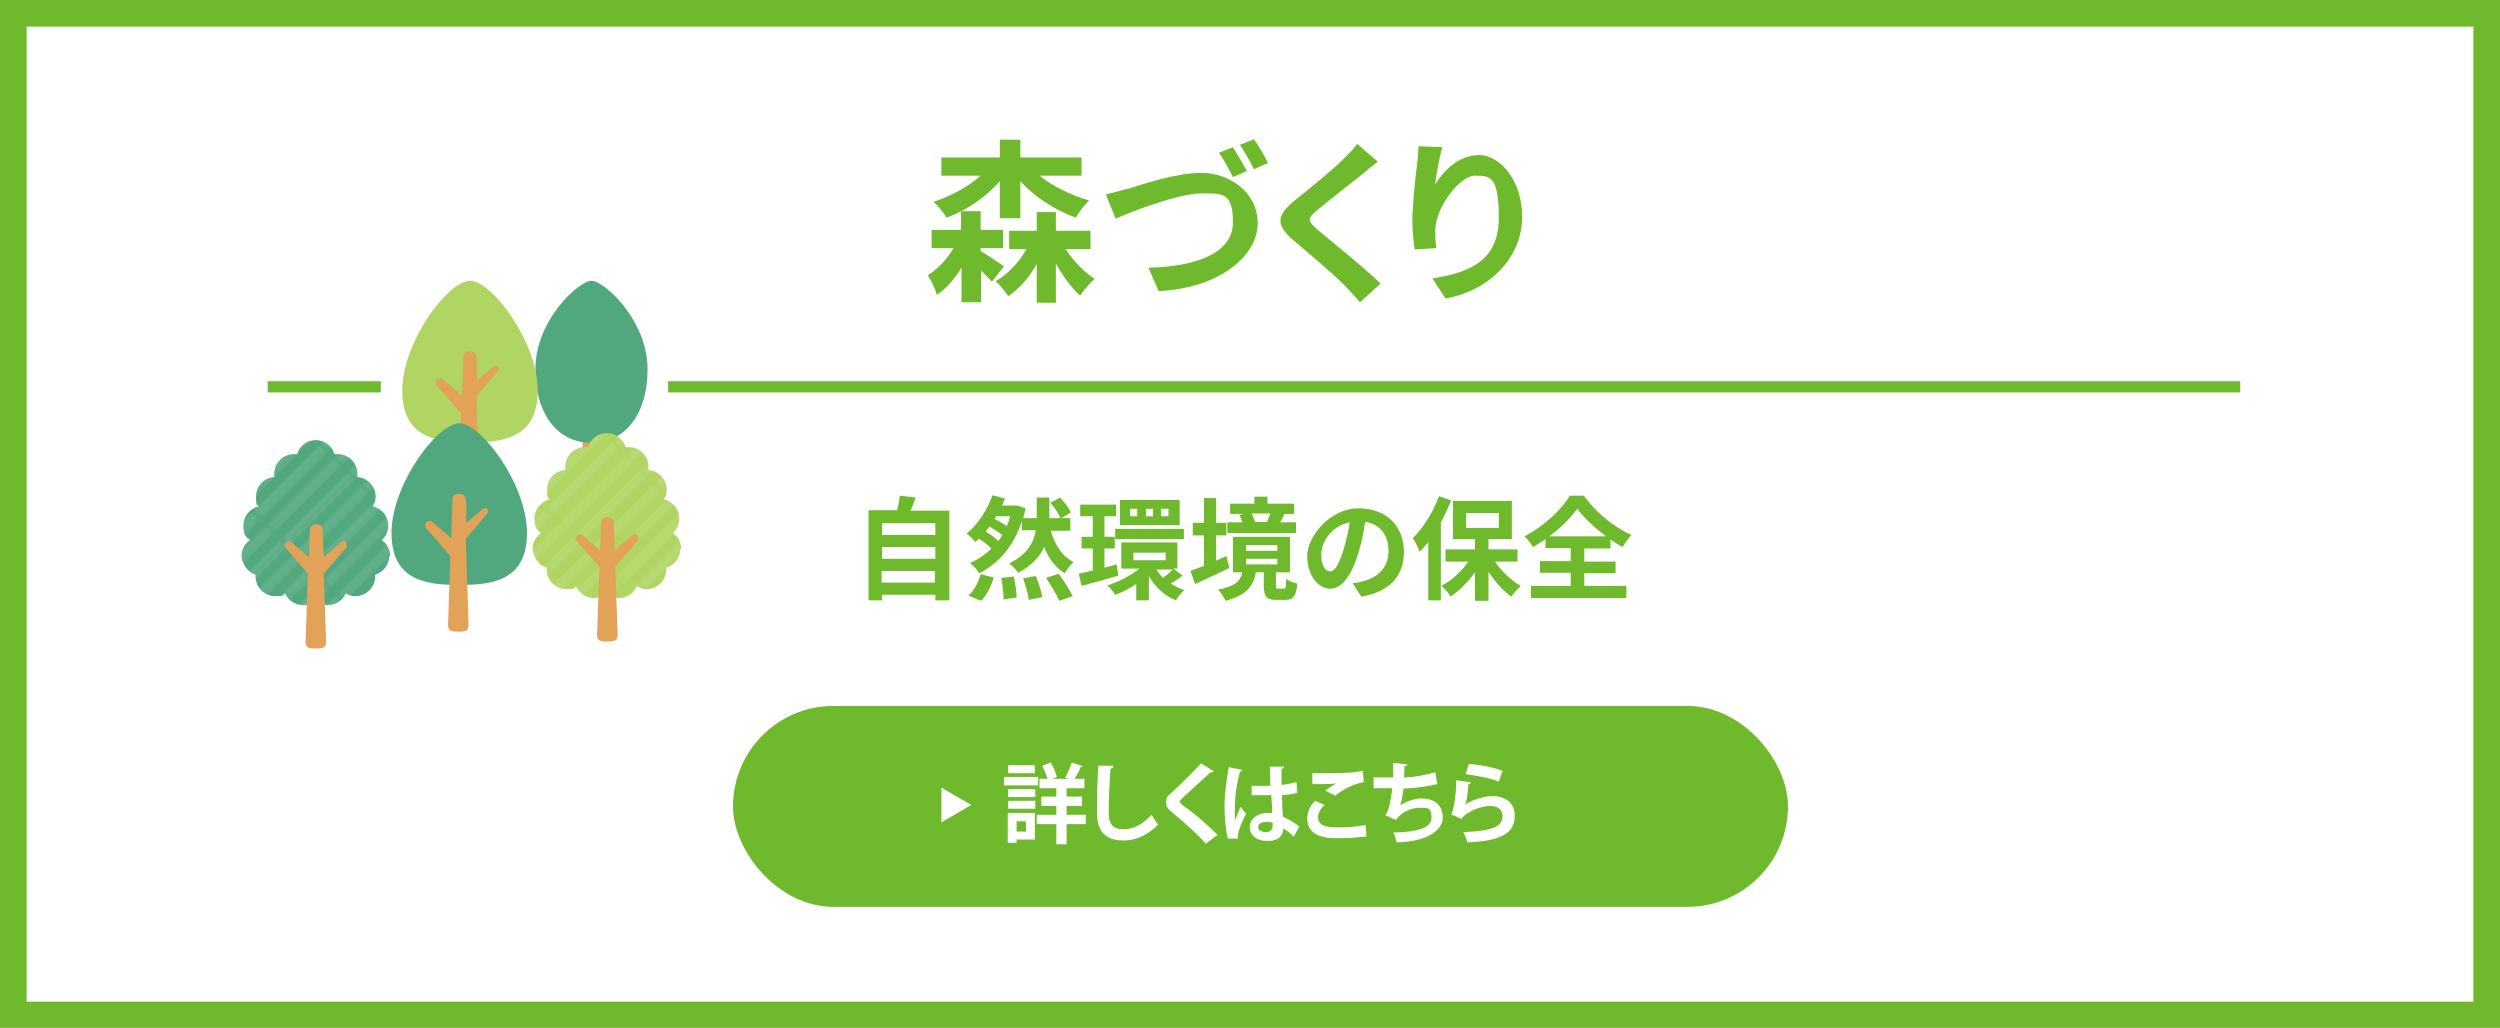 <?xml version="1.0" encoding="UTF-8"?>
<svg xmlns="http://www.w3.org/2000/svg" version="1.1" xmlns:xlink="http://www.w3.org/1999/xlink" viewBox="0 0 535.1 220">
  <defs>
    <style>
      .cls-1 {
        fill: url(#_新規パターンスウォッチ_3);
      }

      .cls-1, .cls-2 {
        isolation: isolate;
        opacity: .1;
      }

      .cls-3 {
        fill: #fff;
      }

      .cls-4 {
        fill: #52a87e;
      }

      .cls-5 {
        fill: #6fba2c;
      }

      .cls-6 {
        fill: none;
      }

      .cls-7 {
        fill: #b0d562;
      }

      .cls-8 {
        fill: #e2a258;
      }

      .cls-2 {
        fill: url(#_新規パターンスウォッチ_3-2);
      }
    </style>
    <pattern id="_新規パターンスウォッチ_3" data-name=" 新規パターンスウォッチ 3" x="0" y="0" width="5.7" height="28.4" patternTransform="translate(-17599.7 9441.9) rotate(45) scale(.7)" patternUnits="userSpaceOnUse" viewBox="0 0 5.7 28.4">
      <g>
        <rect class="cls-6" width="5.7" height="28.4"/>
        <rect class="cls-6" width="5.7" height="28.4"/>
        <rect class="cls-6" width="5.7" height="28.4"/>
        <rect class="cls-3" width="2.8" height="28.4"/>
        <rect class="cls-6" x="2.8" width="2.8" height="28.4"/>
      </g>
    </pattern>
    <pattern id="_新規パターンスウォッチ_3-2" data-name=" 新規パターンスウォッチ 3-2" x="0" y="0" width="5.7" height="28.4" patternTransform="translate(-17587.1 9420) rotate(45) scale(.7)" patternUnits="userSpaceOnUse" viewBox="0 0 5.7 28.4">
      <g>
        <rect class="cls-6" width="5.7" height="28.4"/>
        <rect class="cls-6" width="5.7" height="28.4"/>
        <rect class="cls-6" width="5.7" height="28.4"/>
        <rect class="cls-3" width="2.8" height="28.4"/>
        <rect class="cls-6" x="2.8" width="2.8" height="28.4"/>
      </g>
    </pattern>
  </defs>
  <!-- Generator: Adobe Illustrator 28.7.1, SVG Export Plug-In . SVG Version: 1.2.0 Build 142)  -->
  <g>
    <g id="_レイヤー_2">
      <path class="cls-5" d="M210,53.8c1.5.9,4.2,2.7,4.9,3.2l-2.6,3.3c-.5-.6-1.4-1.5-2.3-2.4v6.8h-4.2v-7.4c-1.5,2.4-3.2,4.5-5.3,5.8-.3-1.3-1.2-3-1.9-4.2,2.1-1.3,4.1-3.4,5.5-5.8h-4.7v-3.9h6.3v-4h4.2v4h4.8v3.9h-4.8v.6h0ZM214,38.8c-3,3.4-7.1,6.2-11.4,7.8-.6-1.1-1.9-2.6-2.8-3.4,3.7-1.2,7.4-3.2,10.1-5.6h-8.4v-3.9h12.5v-3.8h4.4v3.8h13.1v3.9h-9c2.9,2.3,6.7,4.2,10.6,5.3-.9.9-2.2,2.5-2.8,3.7-4.4-1.6-8.7-4.3-11.9-7.8v7.9h-4.4v-7.8h0ZM228,53.2c1.7,2.6,4,5,6.3,6.5-1,.9-2.4,2.4-3.1,3.6-1.9-1.7-3.7-4.2-5.2-6.9v8.4h-4.1v-8.3c-1.6,2.9-3.7,5.3-6.1,6.9-.6-.9-1.8-2.5-2.7-3.2,2.6-1.5,5-4,6.6-6.9h-3.7v-3.9h5.9v-4h4.1v4h7.4v3.9h-5.4,0Z"/>
      <path class="cls-5" d="M241.2,40.5c2.8-.9,10.4-3.5,16-3.5s12,3.9,12,10.8-8.1,13.9-21.2,14.5l-2.2-5c10.1-.2,18.1-3.1,18.1-9.7s-2.4-6.2-6.9-6.2-14.4,3.7-18.2,5.4l-2.1-5.2c1.4-.3,3.2-.8,4.6-1.2h0ZM266.9,36.6l-3,1.3c-.8-1.5-1.9-3.8-3-5.2l3-1.2c.9,1.4,2.2,3.7,3,5.1ZM271.4,34.9l-3,1.3c-.8-1.6-2-3.7-3-5.2l3-1.2c1,1.4,2.4,3.8,3,5.1h0Z"/>
      <path class="cls-5" d="M291.7,37.2c-2.4,1.9-7.4,5.8-9.9,7.9-2,1.7-1.9,2.1,0,3.9,2.8,2.4,9.9,8,13.7,11.7l-4.4,4c-1-1.2-2.1-2.3-3.2-3.5-2.3-2.4-7.8-7-11.2-9.9-3.7-3.2-3.4-5.2.3-8.3,3-2.4,8.1-6.5,10.6-9,1.1-1.1,2.3-2.3,2.9-3.2l4.4,3.8c-1.2.9-2.4,1.9-3.2,2.6h0Z"/>
      <path class="cls-5" d="M307.3,39.3c1.8-2.9,5-6.1,9.3-6.1s9.2,5.1,9.2,13.3-6.5,15.6-16.4,17.4l-2.8-4.3c8.3-1.3,14.2-4,14.2-13s-1.9-9-5.1-9-8.3,6.6-8.5,11.5c0,1,0,2.2.2,4l-4.6.3c-.2-1.5-.5-3.7-.5-6.2s.5-8.1,1-12c.2-1.4.3-2.9.3-3.9l5.1.2c-.5,1.8-1.3,5.7-1.5,7.8h0Z"/>
      <rect class="cls-5" x="143" y="81.6" width="336.5" height="2.4"/>
      <rect class="cls-5" x="57.3" y="81.6" width="24.2" height="2.4"/>
      <path class="cls-5" d="M203.2,109.3v19.2h-3v-1.2h-11.4v1.2h-2.9v-19.3h6.1c.3-1,.5-2.2.6-3.1l3.4.4c-.4,1-.7,1.9-1.1,2.8h8.2ZM188.8,112v2.5h11.4v-2.5h-11.4ZM188.8,117.1v2.5h11.4v-2.5h-11.4ZM200.1,124.7v-2.5h-11.4v2.5h11.4Z"/>
      <path class="cls-5" d="M224.9,113.6c.9,3,2.4,5.5,4.9,6.7-.6.5-1.5,1.7-1.9,2.4-2-1.2-3.4-3.1-4.4-5.6-.9,2-2.6,3.9-5.5,5.5-.5-.6-1.3-1.5-2-2,4-2,5.3-4.6,5.7-7.1h-3v-1.9c-1.8,5.5-5.1,9.1-9.1,11.1-.4-.7-1.4-1.8-2-2.2,1.7-.7,3.3-1.8,4.6-3.1-.7-.7-1.7-1.5-2.7-2.1-.2.2-.5.5-.7.7-.5-.5-1.3-1.4-1.9-1.8,2.5-2,4.6-5.4,5.5-8.2l2.7.7c-.2.5-.4,1-.6,1.5h3.2c0,0,1.8.6,1.8.6-.1.7-.3,1.4-.5,2.1h2.9v-4.4h2.7v4.4h4.5v2.7h-4.1ZM207.3,127.5c1.1-1,2.1-2.8,2.6-4.6l2.8.7c-.5,1.8-1.5,3.8-2.7,5l-2.7-1.1ZM214.5,114.5c-.7-.6-1.8-1.2-2.7-1.8-.3.4-.6.7-.8,1.1,1,.6,2,1.3,2.7,2,.3-.4.6-.8.8-1.3ZM213.2,110.5l-.3.6c.9.4,1.8,1,2.6,1.5.3-.7.5-1.3.7-2.1h-3ZM217,123.4c.3,1.5.6,3.3.6,4.5l-2.8.4c0-1.2-.2-3.1-.5-4.6l2.6-.3ZM221.7,123.3c.6,1.4,1.2,3.3,1.4,4.5l-2.9.6c-.1-1.2-.7-3.1-1.2-4.6l2.7-.5h0ZM226.6,122.8c1.1,1.5,2.4,3.5,3,4.8l-2.9,1c-.5-1.3-1.8-3.4-2.8-4.9,0,0,2.7-.9,2.7-.9ZM227,110.9c-.4-.9-1.3-2.3-2.2-3.3l2.1-1.1c.9,1,1.9,2.2,2.3,3.2l-2.2,1.3h0Z"/>
      <path class="cls-5" d="M239.4,123.2c-2.7.8-5.6,1.6-7.9,2.2l-.6-2.6c.9-.2,1.9-.4,3-.7v-4.7h-2.4v-2.5h2.4v-4.4h-2.7v-2.5h7.7v2.5h-2.5v4.4h2.2v2.5h-2.2v4.1l2.6-.7.4,2.5h0ZM253.1,123.2c-.8.7-1.8,1.3-2.5,1.7.9.6,1.9,1.1,2.9,1.4-.6.5-1.4,1.5-1.8,2.2-2.5-1-4.4-2.8-5.8-5.2v5.2h-2.7v-3.5c-1.5,1-3,1.8-4.5,2.3-.4-.6-1.1-1.5-1.7-2,2.4-.7,5-2.1,6.9-3.6h-3.9v-5.6h12v5.6h-.9l1.9,1.4h0ZM238.7,113.2h14.7v2.2h-14.7v-2.2ZM252.5,112.4h-12.8v-5.4h12.8v5.4ZM243.4,108.9h-1.5v1.6h1.5v-1.6ZM242.6,119.9h6.9v-1.6h-6.9v1.6h0ZM246.8,108.9h-1.5v1.6h1.5v-1.6ZM247.5,121.9c.4.6.9,1.2,1.4,1.8.7-.5,1.6-1.2,2.1-1.8h-3.5,0ZM250.1,108.9h-1.6v1.6h1.6v-1.6Z"/>
      <path class="cls-5" d="M263.3,121.5c-2.5,1.2-5.3,2.5-7.5,3.5l-1-2.8c.8-.3,1.8-.7,2.9-1.1v-6.5h-2.4v-2.7h2.4v-5.3h2.6v5.3h2.2v2.7h-2.2v5.4c.7-.3,1.5-.7,2.2-1l.6,2.5h0ZM274.8,126c.4,0,.5-.2.5-2.1.5.4,1.6.9,2.4,1-.3,2.8-.9,3.5-2.6,3.5h-1.9c-2.2,0-2.7-.8-2.7-3.1v-2.8h-1.7c-.5,2.9-1.9,4.9-6.5,6.1-.3-.7-1-1.8-1.6-2.4,3.8-.7,4.8-1.9,5.2-3.7h-2v-7.6h12.2v7.6h-3v2.8c0,.6,0,.7.5.7h1.1ZM277.3,114.1h-14.6v-2.3h3.2c-.1-.5-.4-1.2-.6-1.6l.9-.2h-2.9v-2.2h5.2v-1.5h2.8v1.5h5.7v2.2h-2.7.6c-.3.8-.6,1.3-.9,1.8h3.4v2.3h0ZM266.7,117.9h6.7v-1.2h-6.7v1.2ZM266.7,120.8h6.7v-1.2h-6.7v1.2ZM267.9,109.9c.3.6.5,1.2.7,1.8h-.3c0,0,3,0,3,0h-.1c.2-.5.5-1.2.7-1.8h-4Z"/>
      <path class="cls-5" d="M291.3,127.6l-1.8-2.8c.9,0,1.6-.2,2.2-.4,3.1-.7,5.5-2.9,5.5-6.4s-1.8-5.8-5-6.3c-.3,2-.7,4.2-1.4,6.5-1.4,4.8-3.5,7.8-6.1,7.8s-4.9-2.9-4.9-7,4.8-10.2,11-10.2,9.7,4.1,9.7,9.3-3.1,8.6-9.1,9.6h0ZM284.7,122.3c1,0,1.9-1.5,2.9-4.7.5-1.8,1-3.8,1.3-5.8-4,.8-6.1,4.3-6.1,6.9s1,3.6,1.9,3.6h0Z"/>
      <path class="cls-5" d="M310.6,107.1c-.6,1.6-1.4,3.2-2.2,4.7v16.7h-2.7v-12.5c-.6.8-1.2,1.5-1.8,2.1-.3-.7-1-2.2-1.5-2.9,2.2-2.2,4.4-5.6,5.6-9l2.6.9h0ZM320,120.2c1.4,2.1,3.5,4.1,5.5,5.2-.6.6-1.6,1.6-2,2.3-1.8-1.2-3.5-3.2-4.9-5.3v6.2h-2.9v-6.1c-1.5,2.1-3.3,3.9-5.2,5.2-.4-.7-1.3-1.7-2-2.3,2.2-1.1,4.3-3.1,5.8-5.2h-4.9v-2.6h6.3v-2.2h-4.7v-8.2h12.6v8.2h-5v2.2h6.2v2.6h-4.8ZM313.8,113h7v-3.2h-7v3.2Z"/>
      <path class="cls-5" d="M339.2,125.4h8.9v2.6h-20.4v-2.6h8.5v-2.8h-6.6v-2.5h6.6v-2.8h-5.4v-1.9c-.9.6-1.8,1.2-2.7,1.7-.4-.7-1.1-1.7-1.8-2.3,4.1-2.1,8-5.8,9.7-8.7h3c2.6,3.6,6.5,6.8,10.2,8.4-.7.8-1.4,1.7-1.9,2.6-.9-.5-1.7-1-2.6-1.6v1.9h-5.6v2.8h6.7v2.5h-6.7v2.8h0ZM343.8,114.8c-2.5-1.8-4.8-4-6.2-5.9-1.4,1.9-3.5,4.1-6,5.9h12.2,0Z"/>
      <path class="cls-8" d="M128.8,103.4c0,1.4-1,1.4-2.2,1.4s-2.2,0-2.2-1.4l.8-21.8c0-1.4.2-2.5,1.4-2.5s1.4,1.1,1.4,2.5l.8,21.8h0Z"/>
      <path class="cls-4" d="M138.6,79c0,10.4-5.4,15.8-12,15.8s-12-5.3-12-15.8,9.3-18.9,12-18.9,12,8.4,12,18.9Z"/>
      <path class="cls-7" d="M115.1,83.6c0,10.4-7.8,11.1-14.5,11.1s-14.5-.7-14.5-11.1,9.8-23.5,14.5-23.5,14.5,13.1,14.5,23.5Z"/>
      <path class="cls-8" d="M106.8,78.5c-.5-.5-1-.2-1.7.4l-3,2.5v-4.1c-.1-1.4-.3-2.1-1.6-2.1s-1.4.7-1.4,2.1l-.2,7.4-3.6-3.1c-.7-.7-1.1-.9-1.7-.3s-.3,1.1.3,1.7l4.8,5.5-.5,14.8c0,1.4,1,1.4,2.2,1.4s2.2,0,2.2-1.4l-.6-18.5,4.1-4.8c.7-.7.9-1.1.4-1.7h0Z"/>
      <path class="cls-4" d="M83.5,119c0-1.4-.7-2.7-1.8-3.4.9-.8,1.4-1.9,1.4-3.1,0-2-1.4-3.7-3.3-4.1.4-.6.6-1.3.6-2.1,0-2.2-1.7-4-3.9-4.2,0-.2,0-.5,0-.7,0-2.3-1.9-4.2-4.2-4.2s-.5,0-.7,0c-.5-1.7-2.1-3-4-3s-3.5,1.2-4,3c-.2,0-.5,0-.7,0-2.3,0-4.2,1.9-4.2,4.2s0,.5,0,.7c-2.2.2-3.9,1.9-3.9,4.2s.2,1.5.6,2.1c-1.9.4-3.3,2.1-3.3,4.1s.5,2.4,1.4,3.1c-1.1.8-1.8,2-1.8,3.4s1.2,3.5,3,4c0,.2,0,.3,0,.4,0,2.3,1.9,4.2,4.2,4.2s1.5-.2,2.1-.6c.7,1.5,2.1,2.5,3.8,2.5s2-.4,2.7-1c.7.6,1.7,1,2.7,1,1.7,0,3.2-1,3.8-2.5.6.4,1.3.6,2.1.6,2.3,0,4.2-1.9,4.2-4.2s0-.3,0-.4c1.7-.5,3-2.1,3-4h0Z"/>
      <path class="cls-1" d="M83.5,119c0-1.4-.7-2.7-1.8-3.4.9-.8,1.4-1.9,1.4-3.1,0-2-1.4-3.7-3.3-4.1.4-.6.6-1.3.6-2.1,0-2.2-1.7-4-3.9-4.2,0-.2,0-.5,0-.7,0-2.3-1.9-4.2-4.2-4.2s-.5,0-.7,0c-.5-1.7-2.1-3-4-3s-3.5,1.2-4,3c-.2,0-.5,0-.7,0-2.3,0-4.2,1.9-4.2,4.2s0,.5,0,.7c-2.2.2-3.9,1.9-3.9,4.2s.2,1.5.6,2.1c-1.9.4-3.3,2.1-3.3,4.1s.5,2.4,1.4,3.1c-1.1.8-1.8,2-1.8,3.4s1.2,3.5,3,4c0,.2,0,.3,0,.4,0,2.3,1.9,4.2,4.2,4.2s1.5-.2,2.1-.6c.7,1.5,2.1,2.5,3.8,2.5s2-.4,2.7-1c.7.6,1.7,1,2.7,1,1.7,0,3.2-1,3.8-2.5.6.4,1.3.6,2.1.6,2.3,0,4.2-1.9,4.2-4.2s0-.3,0-.4c1.7-.5,3-2.1,3-4h0Z"/>
      <path class="cls-8" d="M74.2,116.1c-.6-.6-1-.3-1.6.3l-3.3,2.9-.2-5c0-1.4-.2-2.1-1.4-2.1s-1.4.7-1.4,2.1l-.2,5-3.3-2.9c-.6-.6-1-.8-1.6-.3-.5.5-.3,1,.3,1.6l4.4,5.1-.5,14.6c0,1.4,1,1.4,2.2,1.4s2.2,0,2.2-1.4l-.5-14.6,4.4-5.1c.6-.6.8-1,.3-1.6,0,0,0,0,0,0Z"/>
      <path class="cls-7" d="M145.8,117.5c0-1.4-.7-2.7-1.8-3.4.9-.8,1.4-1.9,1.4-3.1,0-2-1.4-3.7-3.3-4.1.4-.6.6-1.3.6-2.1,0-2.2-1.7-4-3.9-4.2,0-.2,0-.5,0-.7,0-2.3-1.9-4.2-4.2-4.2s-.5,0-.7,0c-.5-1.7-2.1-3-4-3s-3.5,1.2-4,3c-.2,0-.5,0-.7,0-2.3,0-4.2,1.9-4.2,4.2s0,.5,0,.7c-2.2.2-3.9,1.9-3.9,4.2s.2,1.5.6,2.1c-1.9.4-3.3,2.1-3.3,4.1s.5,2.4,1.4,3.1c-1.1.8-1.8,2-1.8,3.4s1.2,3.5,3,4c0,.2,0,.3,0,.4,0,2.3,1.9,4.2,4.2,4.2s1.5-.2,2.1-.6c.7,1.5,2.1,2.5,3.8,2.5s2-.4,2.7-1c.7.6,1.7,1,2.7,1,1.7,0,3.2-1,3.8-2.5.6.4,1.4.6,2.1.6,2.3,0,4.2-1.9,4.2-4.2s0-.3,0-.4c1.7-.5,3-2.1,3-4h0Z"/>
      <path class="cls-2" d="M145.8,117.5c0-1.4-.7-2.7-1.8-3.4.9-.8,1.4-1.9,1.4-3.1,0-2-1.4-3.7-3.3-4.1.4-.6.6-1.3.6-2.1,0-2.2-1.7-4-3.9-4.2,0-.2,0-.5,0-.7,0-2.3-1.9-4.2-4.2-4.2s-.5,0-.7,0c-.5-1.7-2.1-3-4-3s-3.5,1.2-4,3c-.2,0-.5,0-.7,0-2.3,0-4.2,1.9-4.2,4.2s0,.5,0,.7c-2.2.2-3.9,1.9-3.9,4.2s.2,1.5.6,2.1c-1.9.4-3.3,2.1-3.3,4.1s.5,2.4,1.4,3.1c-1.1.8-1.8,2-1.8,3.4s1.2,3.5,3,4c0,.2,0,.3,0,.4,0,2.3,1.9,4.2,4.2,4.2s1.5-.2,2.1-.6c.7,1.5,2.1,2.5,3.8,2.5s2-.4,2.7-1c.7.6,1.7,1,2.7,1,1.7,0,3.2-1,3.8-2.5.6.4,1.4.6,2.1.6,2.3,0,4.2-1.9,4.2-4.2s0-.3,0-.4c1.7-.5,3-2.1,3-4h0Z"/>
      <path class="cls-8" d="M136.5,114.6c-.6-.6-1-.3-1.6.3l-3.3,2.9-.2-5c0-1.4-.2-2.1-1.4-2.1s-1.4.7-1.4,2.1l-.2,5-3.3-2.9c-.6-.6-1-.8-1.6-.3-.6.5-.3,1,.3,1.6l4.5,5.1-.5,14.6c0,1.4,1,1.4,2.2,1.4s2.2,0,2.2-1.4l-.5-14.6,4.4-5.1c.6-.6.9-1,.3-1.6h0Z"/>
      <path class="cls-4" d="M112.8,114.1c0,10.4-7.8,11.1-14.5,11.1s-14.5-.7-14.5-11.1,9.8-23.5,14.5-23.5,14.5,13.1,14.5,23.5Z"/>
      <path class="cls-8" d="M104.5,109c-.5-.5-1-.2-1.7.4l-3,2.5v-4.1c-.1-1.4-.3-2.1-1.6-2.1s-1.4.7-1.4,2.1l-.2,7.4-3.6-3.1c-.7-.7-1.1-.9-1.7-.3s-.3,1.1.3,1.7l4.8,5.5-.5,14.8c0,1.4,1,1.4,2.2,1.4s2.2,0,2.2-1.4l-.6-18.5,4.1-4.8c.7-.7.9-1.1.4-1.7h0Z"/>
      <rect class="cls-5" x="156.9" y="151.1" width="225.8" height="43" rx="21.5" ry="21.5"/>
      <g>
        <path class="cls-3" d="M222.2,166.3v1.8h-7.3v-1.8h7.3ZM221.5,174v5.7h-3.9v.7h-1.9v-6.4h5.8ZM215.8,170.6v-1.7h5.8v1.7h-5.8ZM215.8,173.1v-1.7h5.8v1.7h-5.8ZM221.5,163.8v1.7h-5.7v-1.7h5.7ZM219.6,175.8h-2v2.2h2v-2.2ZM232.4,174.4v2h-4.1v4.3h-2.2v-4.3h-4.2v-2h4.2v-1.9h-3.2v-2h3.2v-1.8h-3.6v-2h1.7c-.2-.8-.7-1.9-1.1-2.8l1.8-.7c.6,1,1.1,2.2,1.3,3.1l-.9.4h3.5l-.8-.3c.5-.9,1.1-2.2,1.4-3.2l2.4.8c0,.1-.3.2-.5.2-.3.8-.8,1.7-1.3,2.5h2.1v2h-3.8v1.8h3.3v2h-3.3v1.9h4.1Z"/>
        <path class="cls-3" d="M238.3,164.1c0,.2-.2.4-.6.4-.2,2.5-.4,6.8-.4,9.5s1.2,3.5,3.2,3.5,3.9-.9,6-3.1c.3.5,1,1.7,1.4,2.1-2.3,2.3-4.8,3.4-7.4,3.4-4.1,0-5.7-2.2-5.7-5.9s.1-7.9.3-10.1h3.2Z"/>
        <path class="cls-3" d="M258.1,180.6c-1.6-1.9-4.4-4.4-7.1-6.6-1.1-.9-1.4-1.4-1.4-2.3s.2-1.2.9-1.8c1.9-1.7,5.2-5,6.6-6.5l2.7,1.7c-.2.2-.4.3-.7.2-1.7,1.6-4.3,3.9-5.8,5.3-.4.4-.8.8-.8,1s.5.7,1.1,1.1c2.3,1.6,4.8,3.8,7,6l-2.4,1.8Z"/>
        <path class="cls-3" d="M262.9,179.7c-.5-1.4-.8-4.5-.8-7.1s.4-5.5.9-8.4l2.9.6c0,.2-.3.3-.5.4-1.1,4-1.1,6.9-1.1,9s0,1.2,0,1.5c.3-.7.9-2.2,1.2-3l1.2,1.5c-.5.9-1.2,2.5-1.5,3.5-.1.3-.2.6-.2,1s0,.5,0,.8h-2.2ZM267.8,168.2c1.4,0,2.7,0,4.1,0,0-1.4-.1-2.7-.1-4.1h3c0,.3-.2.4-.5.5v3.4c1.3-.1,2.4-.4,3.2-.6l.2,2.3c-.8.2-2,.4-3.3.5,0,1.7.1,3.4.2,4.6,1.3.6,2.5,1.3,3.5,2.1l-1.2,2.2c-.6-.7-1.4-1.3-2.2-1.8-.2,2.4-2,2.7-3.5,2.7-2.3,0-3.7-1.2-3.7-3s1.8-3,3.7-3,.7,0,1.1,0c0-1-.1-2.5-.2-3.8-.5,0-1.2,0-1.6,0h-2.6v-2.1ZM272.4,176.1c-.4-.1-.9-.2-1.3-.2-.9,0-1.8.3-1.8,1.1s.8,1.1,1.7,1.1,1.4-.6,1.4-1.4c0-.1,0-.4,0-.5Z"/>
        <path class="cls-3" d="M292.7,179c-1.5.2-3.6.4-5.6.4s-3.1,0-3.9-.3c-2.4-.5-3.4-2.1-3.4-3.8s.7-2.9,1.7-3.9l2,.9c-.9.8-1.4,1.8-1.4,2.6,0,2.2,2.7,2.2,4.5,2.2s4-.2,5.7-.5l.2,2.4ZM283.6,169.3c.6-.5,1.6-1.2,2.4-1.6h0c-.9.1-3.6.2-5.1.1,0-.6,0-1.7,0-2.3.3,0,.8,0,1.3,0,1.9,0,4.6,0,5.9-.1,1.1,0,2.5-.2,3.6-.4l.2,2.4c-2.7.5-5,2-6.1,2.9l-2-1Z"/>
        <path class="cls-3" d="M307.7,167.8c-2.2.6-5.2.9-7.3,1-.2,1.8-.5,3.1-.7,3.6,1.3-.9,3.1-1.5,4.6-1.5,2.6,0,4.5,1.3,4.5,4.1s-3.5,5.2-9.9,5.3c-.1-.6-.4-1.7-.7-2.1,5.3-.1,8.2-1,8.2-3.2s-.8-2.1-2.5-2.1-3.9.8-5.1,2.6l-2.3-1c.6-.6,1.2-2.9,1.5-5.8h-4v-2.3c.9,0,2.8,0,4.2,0,0-1,0-2.1,0-3.1l3,.3c0,.3-.3.4-.6.4,0,.8,0,1.7-.1,2.4,1.8,0,4.7-.5,6.7-1.1l.4,2.3Z"/>
        <path class="cls-3" d="M314.8,167.5c0,.2-.2.3-.5.3-.2,2.6-.4,4.1-.8,4.5h0c1.7-1.2,4.3-1.9,6-1.9,2.7,0,4.8,1.5,4.7,4.3,0,3.5-2.7,5.3-10.1,5.6-.2-.6-.5-1.5-.9-2.2,6.2-.2,8.4-1.2,8.4-3.4,0-1.3-.9-2.2-2.6-2.2s-5.2,1.1-6.2,2.8l-2.2-1c.4-.3,1.1-3.9,1.1-7.3l2.9.4ZM314.5,163.5c2.2.2,5.2.7,7.1,1.5l-.8,2.3c-1.9-.8-5-1.3-7.1-1.6l.7-2.2Z"/>
      </g>
      <path class="cls-5" d="M529.4,5.7v208.7H5.7V5.7h523.8M535.1,0H0v220h535.1V0h0Z"/>
      <path class="cls-3" d="M207.9,172.3l-6.4,3.7v-7.4l6.4,3.7Z"/>
    </g>
  </g>
</svg>